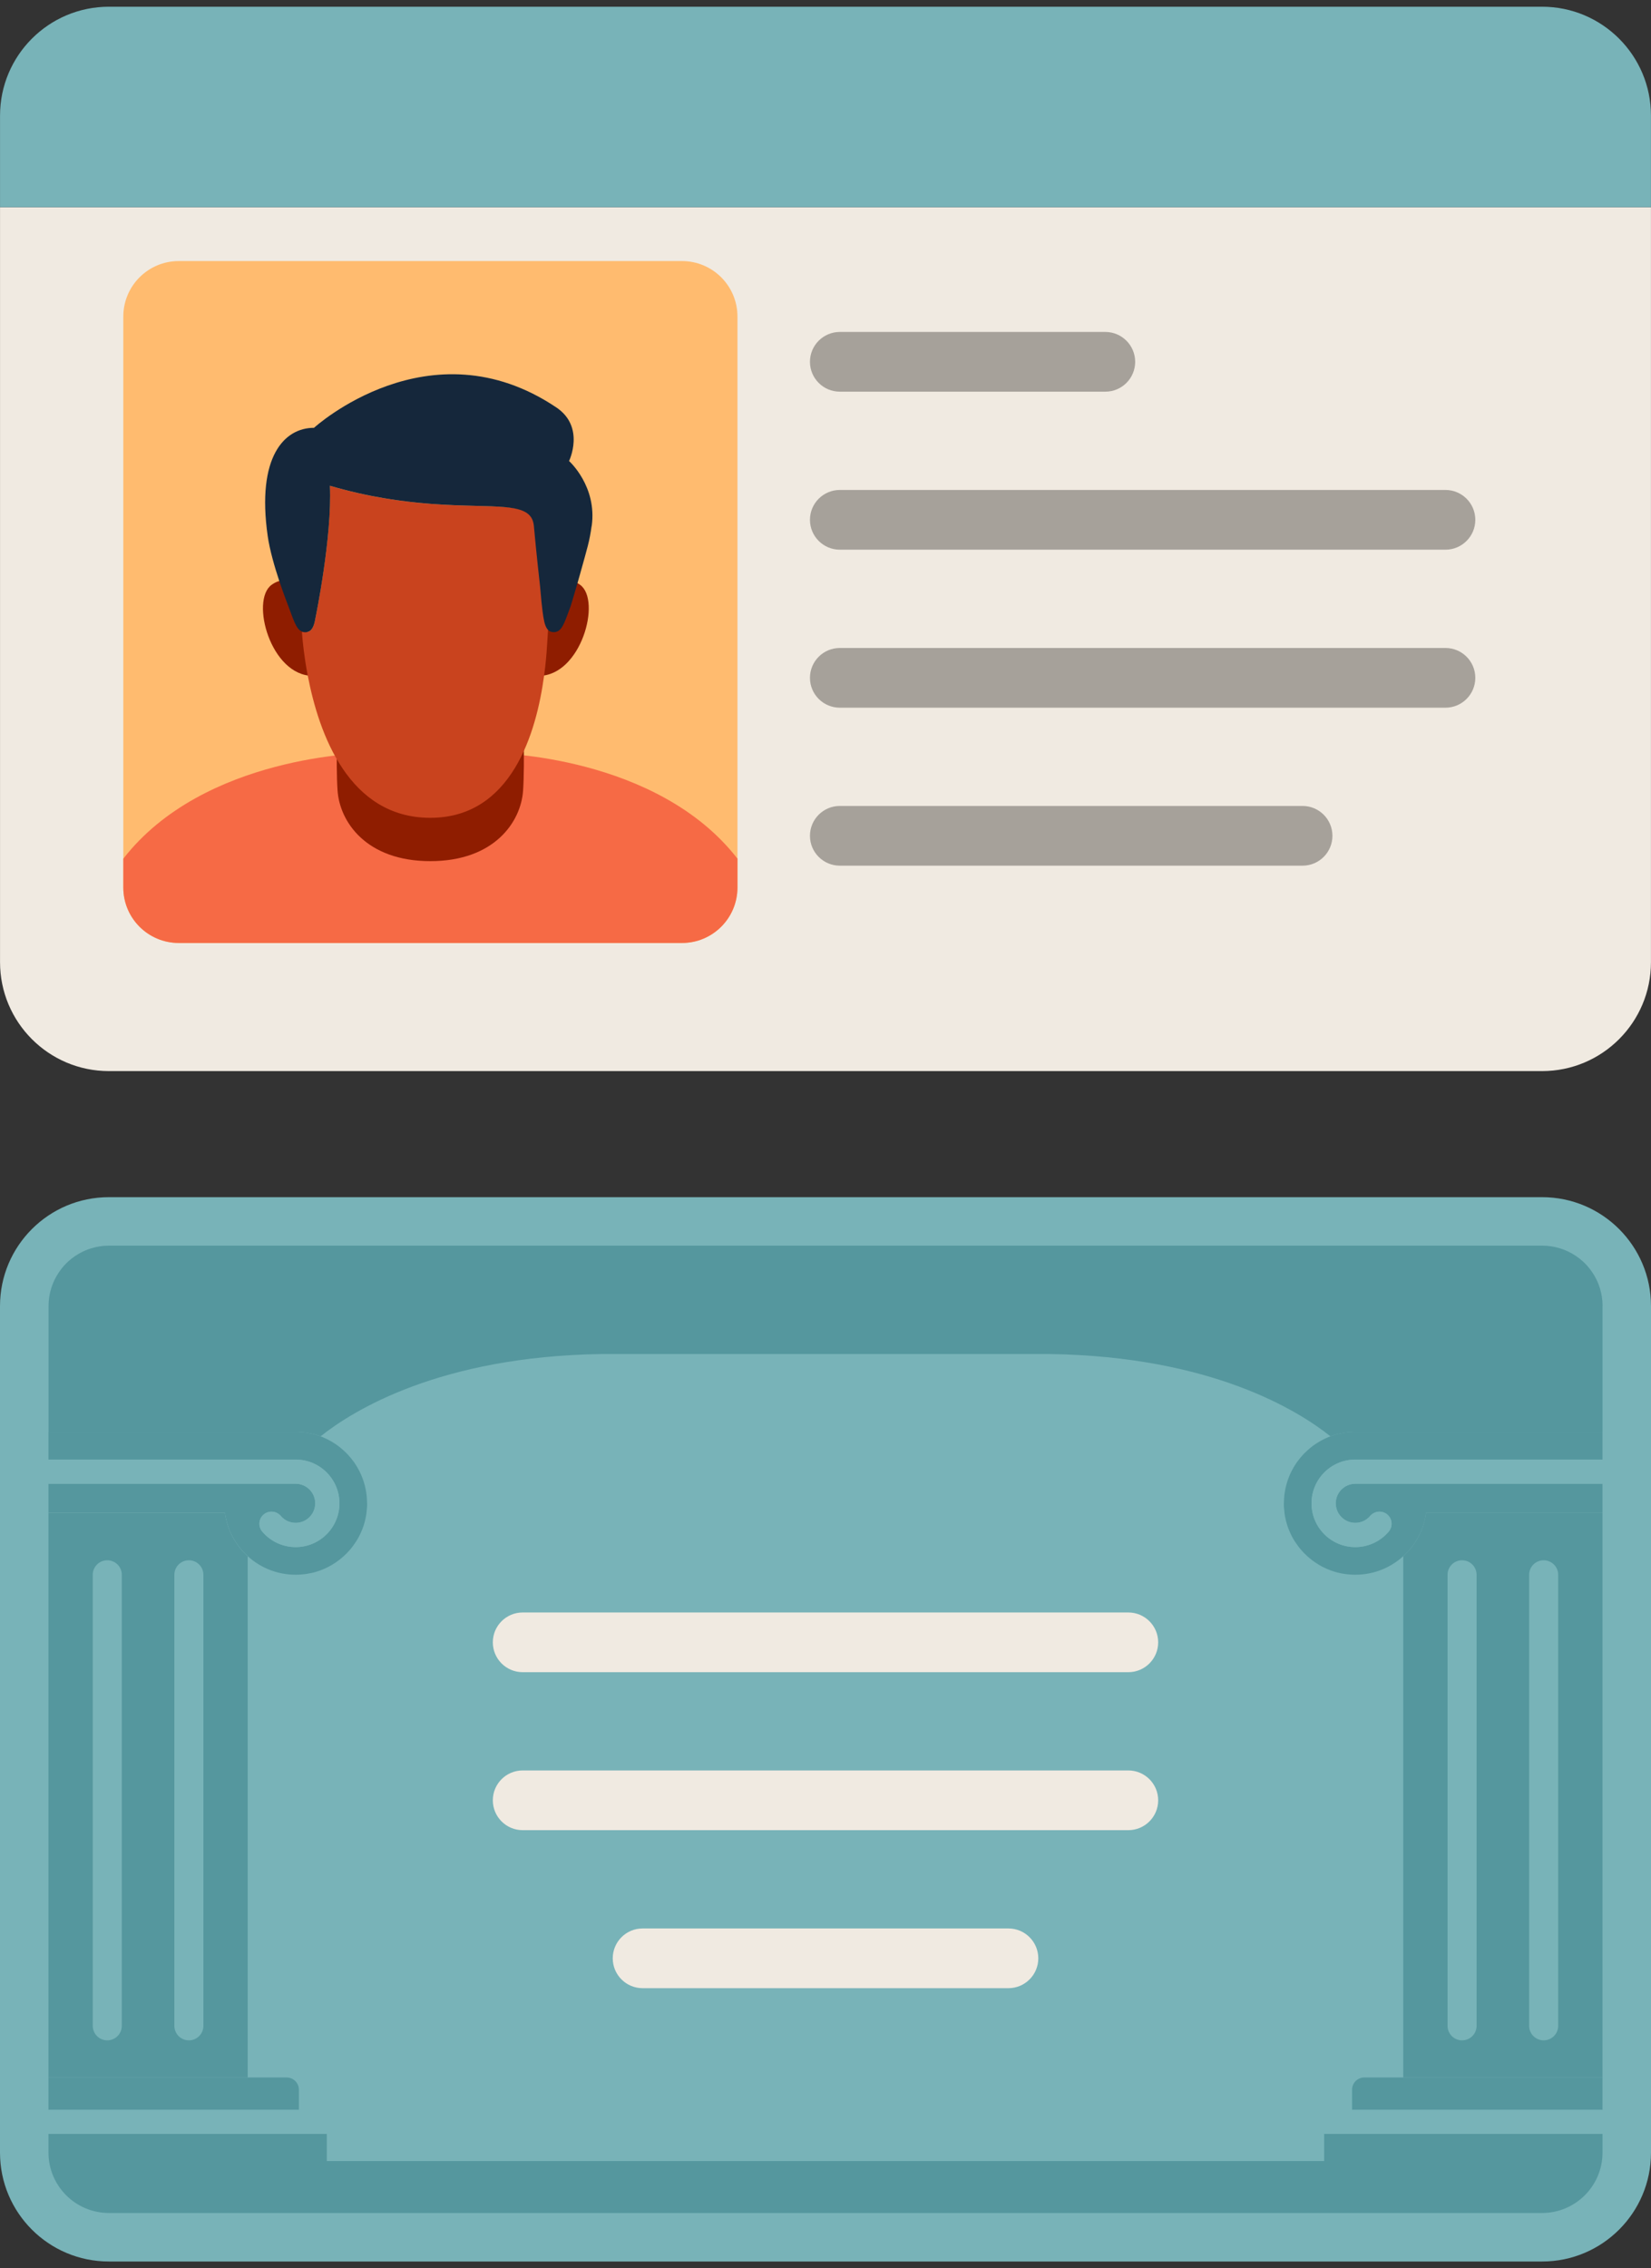 <svg width="198" height="272" viewBox="0 0 198 272" fill="none" xmlns="http://www.w3.org/2000/svg">
<rect x="0" y="0" width="198" height="272" fill="#333333" stroke="none"/>
<path d="M197.995 24.847V115.383C197.995 122.598 192.147 128.443 184.936 128.443H13.059C5.853 128.443 0.004 122.594 0.004 115.383V24.847H197.995Z" fill="#F0EAE1"/>
<path d="M88.441 37.959V106.426C88.441 110.104 85.461 113.08 81.787 113.08H21.441C17.763 113.08 14.788 110.104 14.788 106.426V37.959C14.788 34.285 17.763 31.306 21.441 31.306H81.787C85.461 31.306 88.441 34.285 88.441 37.959Z" fill="#FFBB6F"/>
<path d="M197.995 13.865V24.843H0.004V13.865C0.004 6.65 5.853 0.806 13.059 0.806H184.936C192.151 0.806 197.995 6.655 197.995 13.865Z" fill="#78B3B8"/>
<path d="M88.441 102.974V106.427C88.441 110.105 85.461 113.08 81.787 113.08H21.441C17.763 113.08 14.788 110.105 14.788 106.427V102.974C24.452 90.511 43.873 90.321 43.873 90.321H59.355C59.355 90.321 78.781 90.511 88.445 102.974H88.441Z" fill="#F66A45"/>
<path d="M51.61 103.266C59.28 103.266 62.481 98.566 62.733 94.795C62.954 91.51 62.733 85.012 62.733 85.012H40.482C40.482 85.012 40.261 91.51 40.482 94.795C40.739 98.566 43.935 103.266 51.605 103.266" fill="#8F1D00"/>
<path d="M65.867 70.692C65.867 70.692 67.499 68.636 69.572 70.131C72.163 72.001 69.678 81.046 64.625 81.046L65.867 70.688V70.692Z" fill="#8F1D00"/>
<path d="M36.278 70.692C36.278 70.692 34.647 68.636 32.573 70.131C29.983 72.001 32.467 81.046 37.52 81.046L36.278 70.688V70.692Z" fill="#8F1D00"/>
<path d="M65.947 72.257C65.85 73.659 65.73 75.401 65.597 77.536C65.54 78.5 65.434 79.693 65.253 81.006C64.333 87.846 61.371 98.071 51.605 98.071C41.839 98.071 38.25 88.022 36.906 81.006C36.486 78.827 36.291 76.944 36.203 75.741C36.318 75.794 36.441 75.816 36.578 75.816C37.109 75.816 37.6 75.6 37.834 74.083C37.834 74.083 39.841 64.366 39.558 58.256C44.116 59.591 48.166 60.157 51.601 60.422C59.523 61.028 64.192 60.016 64.399 63.088C64.656 66.868 64.979 72.253 64.979 72.253H65.938L65.947 72.257Z" fill="#C9431E"/>
<path d="M70.96 63.093C71.637 58.305 68.246 55.285 68.246 55.285C68.246 55.285 70.218 51.205 66.716 48.857C51.513 38.649 37.657 51.302 37.657 51.302C34.112 51.302 30.747 54.742 32.105 64.282C32.343 65.949 32.94 68.009 33.493 69.671C34.068 71.391 34.58 72.686 34.58 72.686C35.186 74.26 35.491 75.445 36.207 75.737C36.322 75.79 36.446 75.812 36.583 75.812C37.114 75.812 37.604 75.595 37.839 74.079C37.839 74.079 39.846 64.362 39.563 58.252C44.121 59.587 48.17 60.153 51.605 60.418C59.528 61.024 63.758 60.016 64.028 63.084C64.293 66.112 64.771 70.334 64.771 70.334C65.01 73.261 65.182 74.074 65.182 74.074C65.416 75.591 65.907 75.807 66.438 75.807C66.579 75.807 66.698 75.785 66.813 75.732C67.53 75.44 67.835 74.256 68.44 72.682C68.44 72.682 69.077 70.595 69.563 68.849C70.474 65.564 70.686 64.972 70.951 63.088L70.96 63.093Z" fill="#15273B"/>
<path d="M132.557 39.807H100.717C98.74 39.807 97.136 41.411 97.136 43.389C97.136 45.366 98.74 46.969 100.717 46.969H132.557C134.535 46.969 136.138 45.366 136.138 43.389C136.138 41.411 134.535 39.807 132.557 39.807Z" fill="#A6A19A"/>
<path d="M173.349 58.755H100.717C98.74 58.755 97.136 60.359 97.136 62.336C97.136 64.314 98.74 65.917 100.717 65.917H173.349C175.327 65.917 176.93 64.314 176.93 62.336C176.93 60.359 175.327 58.755 173.349 58.755Z" fill="#A6A19A"/>
<path d="M173.349 77.704H100.717C98.74 77.704 97.136 79.307 97.136 81.284C97.136 83.262 98.74 84.865 100.717 84.865H173.349C175.327 84.865 176.93 83.262 176.93 81.284C176.93 79.307 175.327 77.704 173.349 77.704Z" fill="#A6A19A"/>
<path d="M156.213 96.648H100.717C98.74 96.648 97.136 98.251 97.136 100.229C97.136 102.206 98.74 103.809 100.717 103.809H156.213C158.191 103.809 159.794 102.206 159.794 100.229C159.794 98.251 158.191 96.648 156.213 96.648Z" fill="#A6A19A"/>
<path d="M198 156.617V258.139C198 265.354 192.151 271.194 184.945 271.194H13.055C5.849 271.194 0 265.354 0 258.139V156.617C0 149.411 5.849 143.562 13.055 143.562H184.945C192.151 143.562 198 149.411 198 156.617Z" fill="#78B3B8"/>
<path d="M44.028 180.278C44.028 180.477 44.023 180.667 44.006 180.866C43.993 181.034 43.975 181.202 43.953 181.378C43.953 181.409 43.953 181.432 43.948 181.458C43.935 181.529 43.931 181.6 43.917 181.661C43.9 181.768 43.882 181.869 43.86 181.975C43.772 182.431 43.643 182.868 43.484 183.293C43.444 183.399 43.405 183.51 43.356 183.611C43.303 183.739 43.245 183.868 43.188 183.987C43.002 184.372 42.794 184.739 42.547 185.083C42.476 185.189 42.401 185.291 42.326 185.397C42.246 185.508 42.158 185.618 42.069 185.724C42.056 185.742 42.047 185.76 42.03 185.777C41.778 186.074 41.513 186.352 41.221 186.613C41.123 186.706 41.017 186.794 40.911 186.878C40.708 187.046 40.5 187.21 40.279 187.356C39.7 187.758 39.063 188.081 38.391 188.328C38.263 188.377 38.135 188.417 38.007 188.457C37.618 188.58 37.211 188.673 36.8 188.735C36.645 188.757 36.49 188.775 36.34 188.792C36.194 188.81 36.048 188.823 35.911 188.828C33.524 188.952 31.331 188.089 29.709 186.617C28.25 185.291 27.246 183.474 26.976 181.423H5.813V177.93H35.46C36.751 177.93 37.803 178.982 37.803 180.273C37.803 181.564 36.751 182.616 35.46 182.616C34.77 182.616 34.116 182.316 33.67 181.785C33.153 181.175 32.233 181.1 31.618 181.617C31.008 182.134 30.933 183.054 31.45 183.664C32.45 184.849 33.913 185.525 35.46 185.525C38.356 185.525 40.708 183.173 40.708 180.278C40.708 177.382 38.356 175.03 35.46 175.03H5.813V171.71H35.46C36.508 171.71 37.511 171.896 38.44 172.24C38.643 172.316 38.847 172.404 39.037 172.493C39.236 172.585 39.426 172.678 39.611 172.784H39.616C39.802 172.895 39.987 173.005 40.164 173.12C40.345 173.235 40.518 173.363 40.686 173.492C40.814 173.589 40.938 173.695 41.057 173.805C41.128 173.859 41.199 173.92 41.265 173.991C41.393 174.102 41.517 174.226 41.636 174.345C41.782 174.5 41.919 174.659 42.061 174.827C42.193 174.99 42.326 175.158 42.45 175.331C43.436 176.728 44.019 178.434 44.019 180.278H44.028Z" fill="#55979E"/>
<path d="M192.186 255.893V258.135C192.186 262.127 188.937 265.376 184.945 265.376H13.055C9.063 265.376 5.813 262.127 5.813 258.135V255.893H39.191V259.147H158.804V255.893H192.182H192.186Z" fill="#55979E"/>
<path d="M40.708 180.278C40.708 183.173 38.356 185.525 35.46 185.525C33.913 185.525 32.45 184.849 31.45 183.664C30.933 183.054 31.008 182.134 31.618 181.617C32.233 181.1 33.153 181.175 33.67 181.785C34.116 182.316 34.766 182.616 35.46 182.616C36.751 182.616 37.803 181.564 37.803 180.273C37.803 178.982 36.751 177.93 35.46 177.93H5.813V175.026H35.46C38.356 175.026 40.708 177.377 40.708 180.273V180.278Z" fill="#78B3B8"/>
<path d="M5.813 244.677V249.129H29.709V186.626C28.25 185.3 27.246 183.483 26.976 181.432H5.813V244.677Z" fill="#78B3B8"/>
<path d="M39.191 255.38V255.893H5.813V252.989H36.68C37.901 252.989 39.023 253.855 39.174 255.071C39.187 255.168 39.191 255.279 39.191 255.385V255.38Z" fill="#78B3B8"/>
<path d="M5.813 252.989V249.129H34.386C35.195 249.129 35.845 249.788 35.845 250.592V252.989H5.813Z" fill="#55979E"/>
<path d="M192.186 156.617V171.71H162.54C161.492 171.71 160.488 171.896 159.56 172.24C155.661 169.132 145.245 162.66 125.903 162.373H72.105C52.764 162.665 42.348 169.132 38.449 172.24C37.52 171.896 36.512 171.71 35.469 171.71H5.822V156.617C5.822 155.865 5.937 155.145 6.149 154.468C6.22 154.243 6.3 154.022 6.393 153.805C6.441 153.695 6.485 153.584 6.538 153.478C6.689 153.164 6.866 152.864 7.06 152.572C7.259 152.28 7.471 152.006 7.706 151.745C7.86 151.577 8.024 151.413 8.192 151.259C8.453 151.024 8.727 150.812 9.019 150.613C9.31 150.414 9.611 150.242 9.925 150.092C10.031 150.039 10.142 149.994 10.252 149.946C10.469 149.853 10.69 149.773 10.915 149.703C11.596 149.495 12.317 149.375 13.064 149.375H184.954C185.705 149.375 186.426 149.49 187.102 149.703C187.328 149.773 187.549 149.853 187.765 149.946C187.876 149.994 187.987 150.039 188.093 150.092C188.407 150.242 188.707 150.419 188.999 150.613C189.291 150.812 189.565 151.024 189.826 151.259C189.994 151.413 190.157 151.577 190.312 151.745C190.546 152.006 190.758 152.28 190.957 152.572C191.156 152.864 191.329 153.164 191.479 153.478C191.532 153.584 191.576 153.695 191.625 153.805C191.718 154.022 191.797 154.243 191.868 154.468C192.076 155.149 192.195 155.87 192.195 156.617H192.186Z" fill="#55979E"/>
<path d="M192.182 187.099V181.427H171.019C170.754 183.479 169.746 185.3 168.287 186.622V249.125H192.182V244.673V187.099Z" fill="#55979E"/>
<path d="M173.601 188.845V242.931C173.601 243.895 174.379 244.673 175.343 244.673C176.306 244.673 177.084 243.895 177.084 242.931V188.845C177.084 187.882 176.306 187.104 175.343 187.104C174.379 187.104 173.601 187.882 173.601 188.845Z" fill="#78B3B8"/>
<path d="M183.385 188.845V242.931C183.385 243.895 184.163 244.673 185.126 244.673C186.09 244.673 186.868 243.895 186.868 242.931V188.845C186.868 187.882 186.09 187.104 185.126 187.104C184.163 187.104 183.385 187.882 183.385 188.845Z" fill="#78B3B8"/>
<path d="M153.968 180.278C153.968 180.477 153.972 180.667 153.99 180.866C154.003 181.034 154.021 181.202 154.043 181.378C154.043 181.409 154.043 181.432 154.047 181.458C154.06 181.529 154.065 181.6 154.078 181.661C154.096 181.768 154.114 181.869 154.136 181.975C154.224 182.431 154.352 182.868 154.511 183.293C154.551 183.399 154.591 183.51 154.64 183.611C154.693 183.739 154.75 183.868 154.808 183.987C154.993 184.372 155.201 184.739 155.449 185.083C155.519 185.189 155.595 185.291 155.67 185.397C155.749 185.508 155.838 185.618 155.926 185.724C155.939 185.742 155.948 185.76 155.966 185.777C156.218 186.074 156.483 186.352 156.775 186.613C156.872 186.706 156.978 186.794 157.084 186.878C157.288 187.046 157.496 187.21 157.717 187.356C158.296 187.758 158.932 188.081 159.604 188.328C159.733 188.377 159.861 188.417 159.989 188.457C160.378 188.58 160.785 188.673 161.196 188.735C161.351 188.757 161.505 188.775 161.656 188.792C161.802 188.81 161.947 188.823 162.084 188.828C164.472 188.952 166.665 188.089 168.287 186.617C169.746 185.291 170.749 183.474 171.019 181.423H192.182V177.93H162.535C161.244 177.93 160.192 178.982 160.192 180.273C160.192 181.564 161.244 182.616 162.535 182.616C163.225 182.616 163.879 182.316 164.326 181.785C164.843 181.175 165.763 181.1 166.377 181.617C166.987 182.134 167.062 183.054 166.545 183.664C165.546 184.849 164.083 185.525 162.535 185.525C159.64 185.525 157.288 183.173 157.288 180.278C157.288 177.382 159.64 175.03 162.535 175.03H192.182V171.71H162.535C161.488 171.71 160.484 171.896 159.556 172.24C159.352 172.316 159.149 172.404 158.959 172.493C158.76 172.585 158.57 172.678 158.384 172.784H158.38C158.194 172.895 158.008 173.005 157.832 173.12C157.65 173.235 157.478 173.363 157.31 173.492C157.182 173.589 157.058 173.695 156.939 173.805C156.868 173.859 156.797 173.92 156.731 173.991C156.603 174.102 156.479 174.226 156.359 174.345C156.213 174.5 156.076 174.659 155.935 174.827C155.802 174.99 155.67 175.158 155.546 175.331C154.56 176.728 153.976 178.434 153.976 180.278H153.968Z" fill="#55979E"/>
<path d="M157.288 180.278C157.288 183.173 159.64 185.525 162.535 185.525C164.083 185.525 165.546 184.849 166.545 183.664C167.062 183.054 166.987 182.134 166.377 181.617C165.763 181.1 164.843 181.175 164.326 181.785C163.879 182.316 163.229 182.616 162.535 182.616C161.244 182.616 160.192 181.564 160.192 180.273C160.192 178.982 161.244 177.93 162.535 177.93H192.182V175.026H162.535C159.64 175.026 157.288 177.377 157.288 180.273V180.278Z" fill="#78B3B8"/>
<path d="M158.804 255.38V255.893H192.182V252.989H161.315C160.095 252.989 158.972 253.855 158.822 255.071C158.808 255.168 158.804 255.279 158.804 255.385V255.38Z" fill="#78B3B8"/>
<path d="M162.151 252.989V250.592C162.151 249.783 162.801 249.129 163.61 249.129H168.287H188.667H192.182V252.989H162.151Z" fill="#55979E"/>
<path d="M135.316 193.364H62.684C60.707 193.364 59.103 194.967 59.103 196.945C59.103 198.922 60.707 200.525 62.684 200.525H135.316C137.293 200.525 138.897 198.922 138.897 196.945C138.897 194.967 137.293 193.364 135.316 193.364Z" fill="#F0EAE1"/>
<path d="M135.316 212.307H62.684C60.707 212.307 59.103 213.911 59.103 215.888C59.103 217.866 60.707 219.469 62.684 219.469H135.316C137.293 219.469 138.897 217.866 138.897 215.888C138.897 213.911 137.293 212.307 135.316 212.307Z" fill="#F0EAE1"/>
<path d="M120.939 231.255H77.066C75.088 231.255 73.485 232.859 73.485 234.836C73.485 236.814 75.088 238.417 77.066 238.417H120.939C122.917 238.417 124.52 236.814 124.52 234.836C124.52 232.859 122.917 231.255 120.939 231.255Z" fill="#F0EAE1"/>
<path d="M5.813 244.677V249.129H29.709V186.626C28.25 185.3 27.246 183.483 26.976 181.432H5.813V244.677Z" fill="#55979E"/>
<path d="M24.394 188.845V242.931C24.394 243.895 23.616 244.673 22.652 244.673C21.689 244.673 20.911 243.895 20.911 242.931V188.845C20.911 187.882 21.689 187.104 22.652 187.104C23.616 187.104 24.394 187.882 24.394 188.845Z" fill="#78B3B8"/>
<path d="M14.607 188.845V242.931C14.607 243.895 13.829 244.673 12.865 244.673C11.901 244.673 11.123 243.895 11.123 242.931V188.845C11.123 187.882 11.901 187.104 12.865 187.104C13.829 187.104 14.607 187.882 14.607 188.845Z" fill="#78B3B8"/>
</svg>
